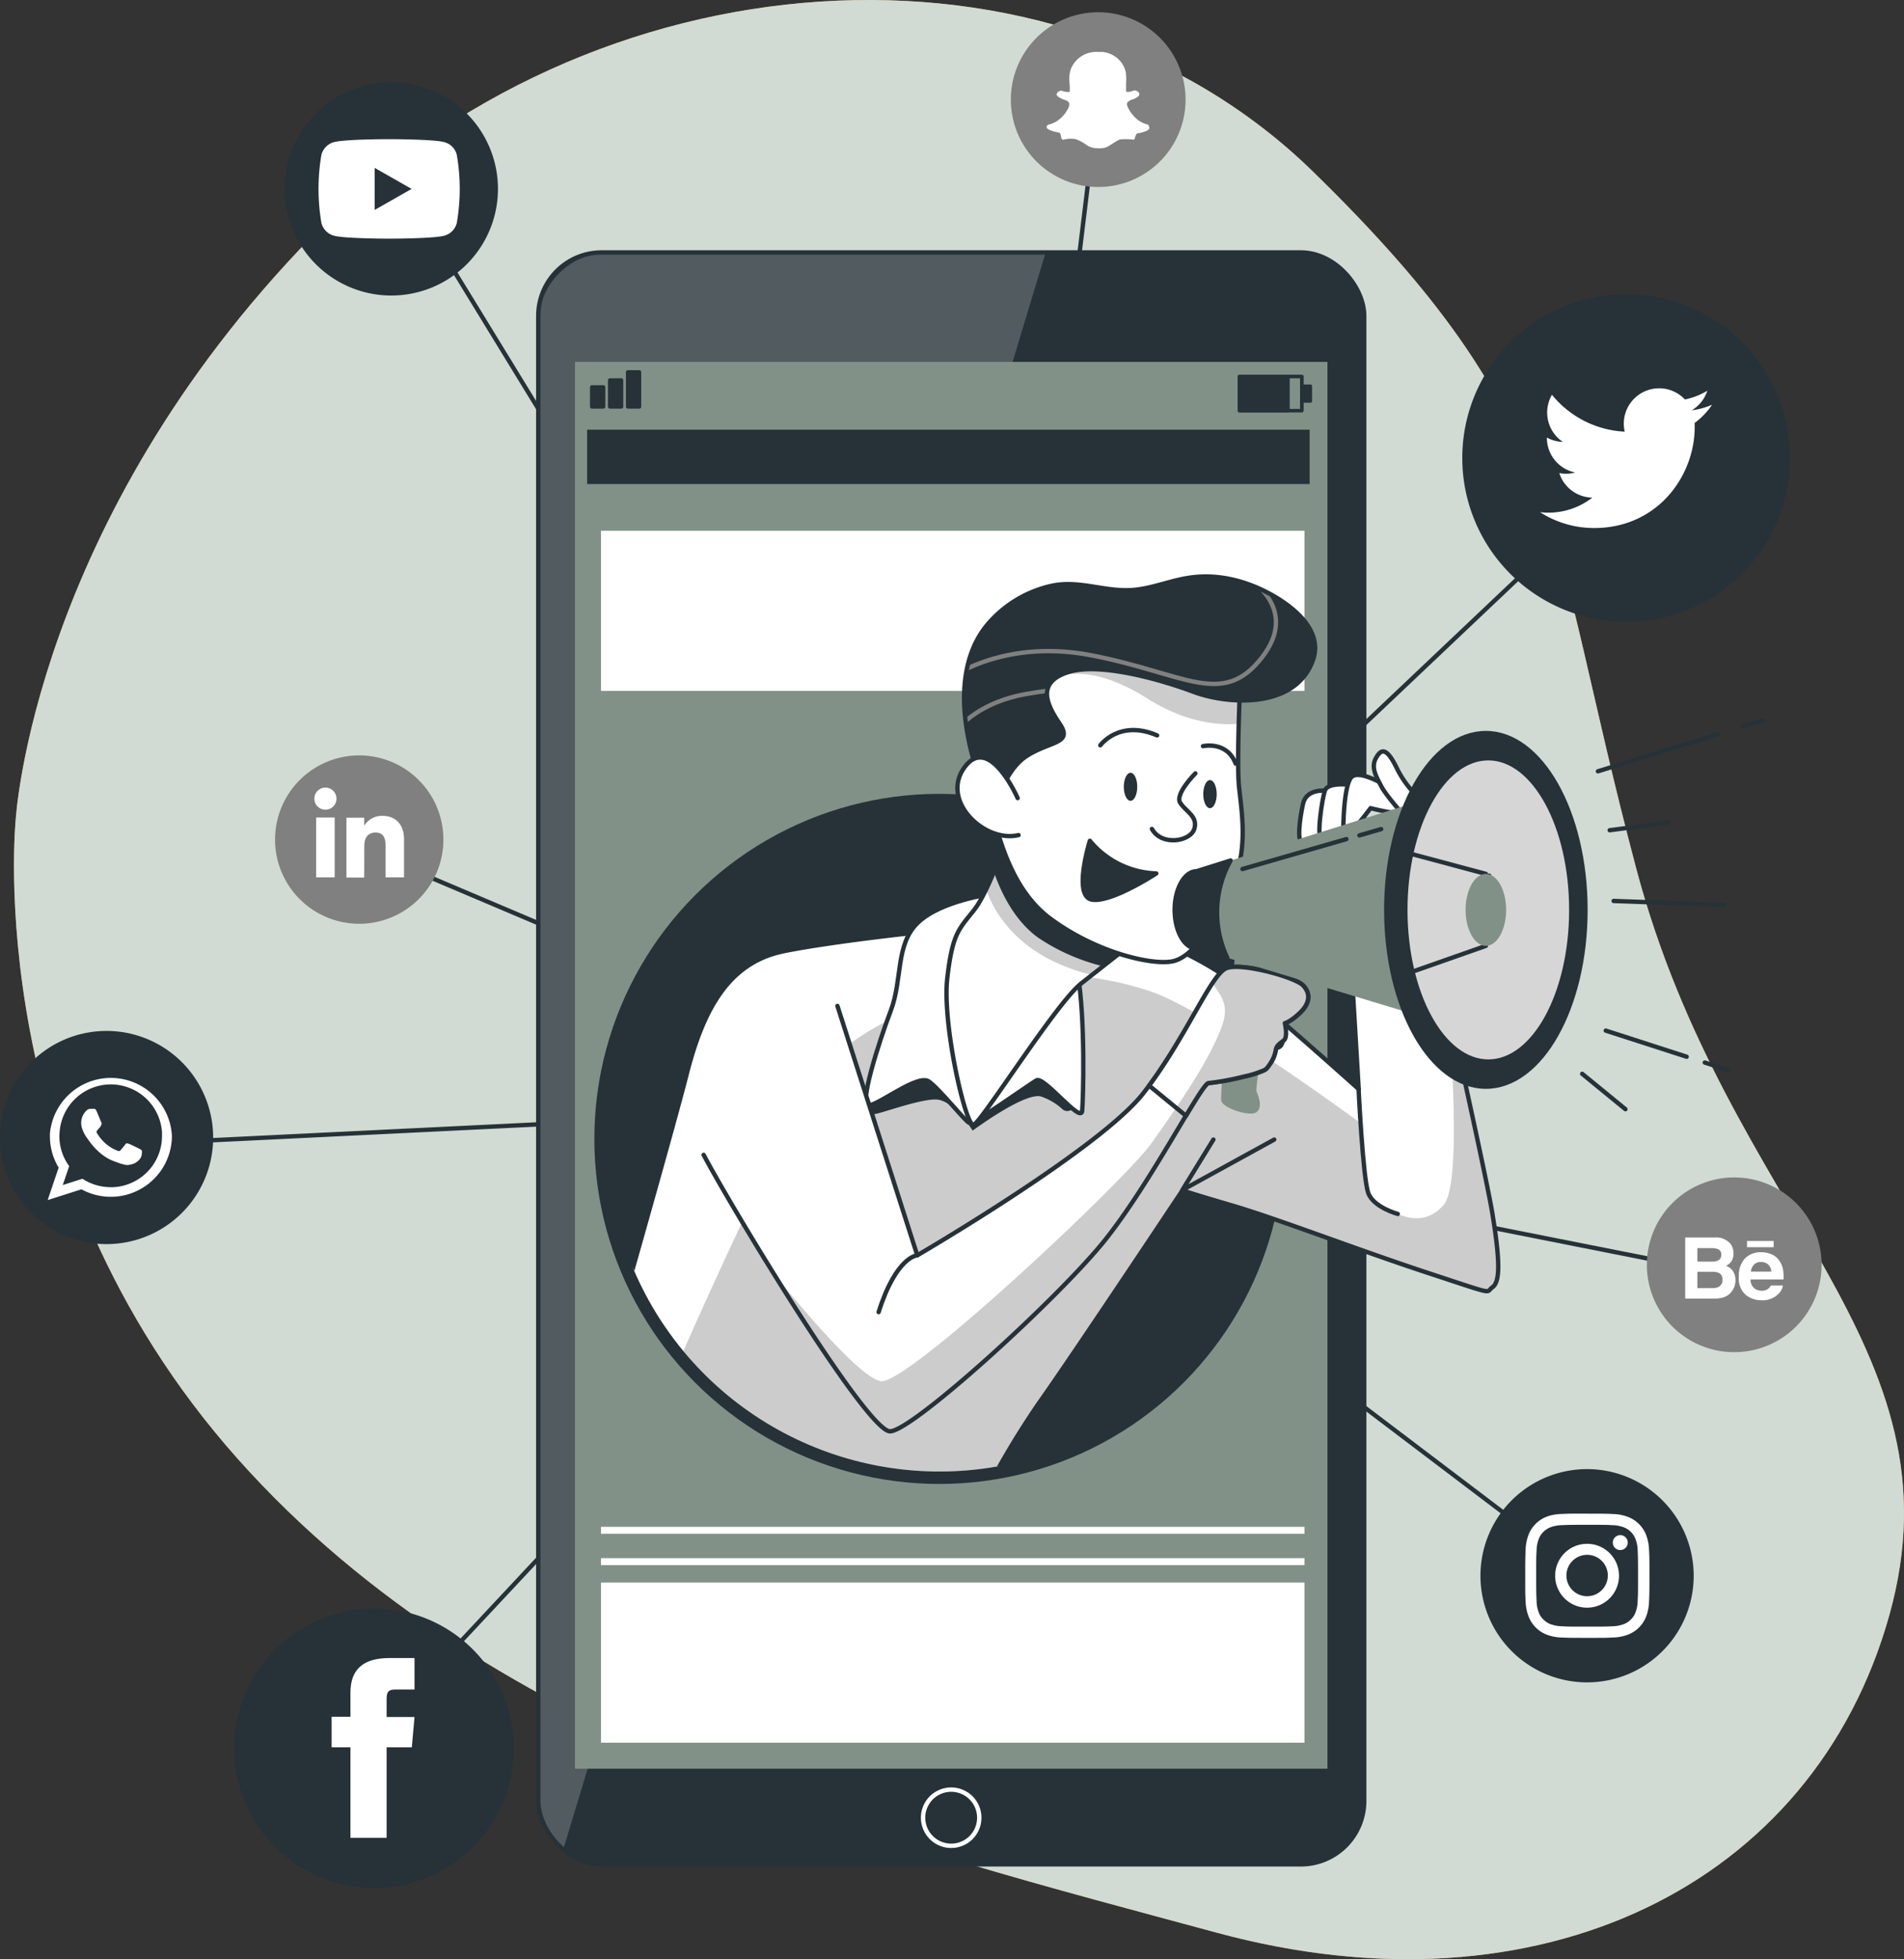<svg xmlns="http://www.w3.org/2000/svg" xmlns:xlink="http://www.w3.org/1999/xlink" id="Layer_1" data-name="Layer 1" viewBox="0 0 435.896 448.494"><rect x="0" y="0" width="435.896" height="448.494" fill="#333333" stroke="none"/><defs><style>.cls-1,.cls-12,.cls-14,.cls-24,.cls-4{fill:none;}.cls-2{fill:#cb8f49;}.cls-3{fill:#d1dbd3;}.cls-14,.cls-15,.cls-16,.cls-20,.cls-27,.cls-4,.cls-8{stroke:#263238;}.cls-12,.cls-14,.cls-15,.cls-16,.cls-20,.cls-24,.cls-27,.cls-4,.cls-8{stroke-linecap:round;stroke-linejoin:round;}.cls-15,.cls-16,.cls-5,.cls-8{fill:#263238;}.cls-11,.cls-20,.cls-6,.cls-7{fill:#fff;}.cls-6{fill-rule:evenodd;}.cls-9{fill:gray;}.cls-10{clip-path:url(#clip-path);}.cls-11,.cls-19{opacity:0.2;isolation:isolate;}.cls-12{stroke:#fff;}.cls-13{fill:#819187;}.cls-14{stroke-width:0.821px;}.cls-15{stroke-width:0.725px;}.cls-16{stroke-width:0.883px;}.cls-17{clip-path:url(#clip-path-2);}.cls-18{clip-path:url(#clip-path-3);}.cls-21{clip-path:url(#clip-path-4);}.cls-22{clip-path:url(#clip-path-5);}.cls-23{clip-path:url(#clip-path-6);}.cls-24{stroke:gray;}.cls-25{clip-path:url(#clip-path-7);}.cls-26{clip-path:url(#clip-path-8);}.cls-27{fill:#d6d6d6;}</style><clipPath id="clip-path" transform="translate(-31.91 -27.804)"><rect class="cls-1" x="155.14" y="85.59" width="189.09" height="369" rx="14.52"></rect></clipPath><clipPath id="clip-path-2" transform="translate(-31.91 -27.804)"><path class="cls-1" d="M438.67,153.27H237.31V213a76.14,76.14,0,1,0,70.75,121H438.67Z"></path></clipPath><clipPath id="clip-path-3" transform="translate(-31.91 -27.804)"><path class="cls-1" d="M164,363s21.08-73.4,25.06-89.09,10-25.9,22.42-28.39,35.35-4.8,35.35-4.8,19.93-2,34.37-1,27.65,8.72,34.62,14,27.15,23.41,27.15,23.41l-2.49-41.84,18.18,1.49s13.2,58.28,14.94,69,1.75,15.45,0,16.69,1.25,2-14.69-3.24-34.62-12.45-44.83-15.44-11.46-3.49-11.46-3.49-25,37.62-32.95,48.83a193.422,193.422,0,0,0-14.52,25"></path></clipPath><clipPath id="clip-path-4" transform="translate(-31.91 -27.804)"><path class="cls-1" d="M262.74,218.53S258.51,231.48,255,236s-5,5.23-6.22,15.69,4.23,34.12,6,33.62,18.93-27.89,24.66-32.38,11.71-9.21,11.71-9.21-13.95-4.24-18.68-10.21A133.394,133.394,0,0,1,262.74,218.53Z"></path></clipPath><clipPath id="clip-path-5" transform="translate(-31.91 -27.804)"><path class="cls-1" d="M315.79,185.41s-.74,16.69-.25,22.16,2.49,15-2,23.91-8.22,14.7-12.45,16.19-17.93-1.49-28.89-9.71-12.95-25.15-14.7-30.63.25-24.16,11.46-30.14a39.55,39.55,0,0,1,29.39-2.74C304.34,176.44,315.79,185.41,315.79,185.41Z"></path></clipPath><clipPath id="clip-path-6" transform="translate(-31.91 -27.804)"><path class="cls-1" d="M259.26,214.05s2.24-9.71,7.72-13.2,10.71-2.74,7.47-7.47-5-9.47,2-11.71,20.67,1.5,28.64,4.49,23.41,4,27.4-7.23c2.46-6.92-4.74-12.43-10-15.26-5.83-3.12-12.37-4.67-18.95-3.51-4,.69-7.81,2.26-11.81,2.66-6.77.69-12.74-2.45-19.49-.82a26.841,26.841,0,0,0-14.45,9C251.54,178.68,249.79,192.63,259.26,214.05Z"></path></clipPath><clipPath id="clip-path-7" transform="translate(-31.91 -27.804)"><path class="cls-1" d="M223.63,258.08l18.28,57.09s42-24.46,51.84-37.22,15.52-27.15,19-28.5,15.76,2,17.56,4,1.38,4.19-.8,6.25-3.42,2.35-3.42,2.35-.11,4.49-1.09,5.27-.75-.23-1,.77a7.769,7.769,0,0,1-1.15,3c-.72,1-1,1.52-1.69,1.79a22.926,22.926,0,0,1-4.45,1.38,58.623,58.623,0,0,1-8.18,1.5c-1.73.3-13,22.57-23.58,35.84s-44,43.7-49.25,43.86-36.09-50.78-42.7-63.29"></path></clipPath><clipPath id="clip-path-8" transform="translate(-31.91 -27.804)"><path class="cls-1" d="M316.71,274.24a22.926,22.926,0,0,0,4.45-1.38c.74-.27,1-.77,1.69-1.79a7.769,7.769,0,0,0,1.15-3c.22-1,.87-1.34,1.84-2.12s.22-3.92.22-3.92,1.24-.29,3.42-2.35,2.61-4.31.8-6.25-14.11-5.3-17.56-4S304.05,264,295,276.33l8.42,6.9c2.64-4.4,4.52-7.38,5.14-7.49A58.623,58.623,0,0,0,316.71,274.24Z"></path></clipPath></defs><g id="freepik--background-simple--inject-40"><path class="cls-2" d="M35.51,215.39s-8.29,80,50.8,146.34,150.48,88.55,224.2,108.51,136.62-10.71,153.94-72.7-37-92.1-57.92-170.82S391.59,124.71,332.41,67s-165-50.81-229,14.87S35.51,215.39,35.51,215.39Z" transform="translate(-31.91 -27.804)"></path><path class="cls-3" d="M35.51,215.39s-8.29,80,50.8,146.34,150.48,88.55,224.2,108.51,136.62-10.71,153.94-72.7-37-92.1-57.92-170.82S391.59,124.71,332.41,67s-165-50.81-229,14.87S35.51,215.39,35.51,215.39Z" transform="translate(-31.91 -27.804)"></path></g><g id="freepik--Icons--inject-40"><polyline class="cls-4" points="94.81 47.116 220.61 252.636 373.47 107.826"></polyline><polyline class="cls-4" points="28.67 261.986 220.61 252.636 80.92 193.396"></polyline><polyline class="cls-4" points="251.42 22.776 222.86 257.476 398.04 292.236"></polyline><polyline class="cls-4" points="83.84 398.906 220.61 252.636 362.49 360.146"></polyline><path class="cls-5" d="M56.31,263.8a24.4,24.4,0,1,0,24.4,24.4h0A24.43,24.43,0,0,0,56.31,263.8Z" transform="translate(-31.91 -27.804)"></path><path class="cls-6" d="M71.25,287.57a14,14,0,0,0-27.91-.25v.61a13.77,13.77,0,0,0,2,7.16l-2.52,7.43,7.74-2.46a14,14,0,0,0,20.71-12.13C71.26,287.81,71.26,287.69,71.25,287.57Zm-14,12a11.74,11.74,0,0,1-6.46-1.93l-4.51,1.44,1.47-4.33a11.5,11.5,0,0,1-2.24-6.83,10.56,10.56,0,0,1,.06-1.13A11.75,11.75,0,0,1,69,287v.91a11.72,11.72,0,0,1-11.71,11.67Z" transform="translate(-31.91 -27.804)"></path><path class="cls-6" d="M63.7,290.72c-.35-.17-2-1-2.35-1.1s-.54-.17-.77.17-.89,1.1-1.08,1.33-.4.25-.75.08A9.181,9.181,0,0,1,56,289.51a9.932,9.932,0,0,1-1.9-2.34c-.2-.34,0-.53.15-.7s.34-.39.51-.59l.13-.16a3.124,3.124,0,0,0,.21-.41.61.61,0,0,0,0-.59c-.09-.17-.77-1.85-1.06-2.53s-.57-.56-.77-.56h-.66a1.24,1.24,0,0,0-.91.42,3.8,3.8,0,0,0-1.2,2.84,4.192,4.192,0,0,0,.18,1.16,7.64,7.64,0,0,0,1.22,2.35c.17.22,2.37,3.77,5.85,5.13s3.48.91,4.11.85a3.44,3.44,0,0,0,2.31-1.62,2.91,2.91,0,0,0,.2-1.61A2.413,2.413,0,0,0,63.7,290.72Z" transform="translate(-31.91 -27.804)"></path><path class="cls-5" d="M121,46.64a24.41,24.41,0,0,0,0,48.81h0a24.41,24.41,0,1,0,.988-48.81Q121.494,46.63,121,46.64Z" transform="translate(-31.91 -27.804)"></path><path class="cls-7" d="M136.48,63.22a4,4,0,0,0-2.85-2.88c-2.53-.68-12.64-.68-12.64-.68s-10.11,0-12.63.68a4.06,4.06,0,0,0-2.86,2.88,46.09,46.09,0,0,0,0,15.66,4.08,4.08,0,0,0,2.86,2.88c2.52.68,12.63.68,12.63.68s10.11,0,12.64-.68a4.06,4.06,0,0,0,2.85-2.88A45.418,45.418,0,0,0,136.48,63.22Z" transform="translate(-31.91 -27.804)"></path><polygon class="cls-5" points="85.78 48.056 85.78 38.436 94.23 43.246 85.78 48.056"></polygon><path class="cls-5" d="M117.53,396a32,32,0,1,0,32,32A32,32,0,0,0,117.53,396Z" transform="translate(-31.91 -27.804)"></path><path class="cls-7" d="M112.14,448.52h8.28V427.79h5.77l.62-6.94h-6.39v-4c0-1.64.32-2.28,1.91-2.28h4.48v-7.21h-5.73c-6.16,0-8.94,2.72-8.94,7.91v5.53h-4.31v7h4.31Z" transform="translate(-31.91 -27.804)"></path><path class="cls-5" d="M395.26,364.11a24.41,24.41,0,1,0,24.4,24.42v-.02A24.43,24.43,0,0,0,395.26,364.11Z" transform="translate(-31.91 -27.804)"></path><path class="cls-7" d="M395.26,376.86c3.8,0,4.25,0,5.75.08a7.928,7.928,0,0,1,2.64.49,4.548,4.548,0,0,1,1.63,1.06,4.338,4.338,0,0,1,1.06,1.64,7.62,7.62,0,0,1,.49,2.64c.07,1.5.09,2,.09,5.74s0,4.25-.09,5.75a7.621,7.621,0,0,1-.49,2.64,4.23,4.23,0,0,1-1.06,1.63,4.449,4.449,0,0,1-1.63,1.07,7.93,7.93,0,0,1-2.64.49c-1.5.07-1.95.08-5.75.08s-4.25,0-5.75-.08a7.999,7.999,0,0,1-2.64-.49,4.449,4.449,0,0,1-1.63-1.07,4.23,4.23,0,0,1-1.06-1.63,7.621,7.621,0,0,1-.49-2.64c-.07-1.5-.09-1.95-.09-5.75s0-4.24.09-5.74a7.62,7.62,0,0,1,.49-2.64,4.339,4.339,0,0,1,1.06-1.64,4.548,4.548,0,0,1,1.63-1.06,7.997,7.997,0,0,1,2.64-.49c1.5-.07,1.95-.08,5.75-.08m0-2.56c-3.86,0-4.35,0-5.86.08a10.429,10.429,0,0,0-3.4.62,7.26,7.26,0,0,0-4.16,4.16,10.541,10.541,0,0,0-.66,3.45c-.07,1.52-.09,2-.09,5.86s0,4.35.09,5.87a10.541,10.541,0,0,0,.66,3.45A7.26,7.26,0,0,0,386,402a10.43,10.43,0,0,0,3.45.66c1.51.07,2,.08,5.86.08s4.35,0,5.86-.08a10.43,10.43,0,0,0,3.45-.66,7.26,7.26,0,0,0,4.16-4.16,10.541,10.541,0,0,0,.66-3.45c.07-1.52.09-2,.09-5.87s0-4.34-.09-5.86a10.541,10.541,0,0,0-.66-3.45,7.26,7.26,0,0,0-4.16-4.16,10.43,10.43,0,0,0-3.45-.66c-1.51-.07-2-.08-5.86-.08" transform="translate(-31.91 -27.804)"></path><path class="cls-7" d="M395.26,381.21a7.31,7.31,0,1,0,7.3,7.32v-.02a7.3,7.3,0,0,0-7.3-7.3m0,12a4.74,4.74,0,1,1,4.74-4.74h0a4.74,4.74,0,0,1-4.74,4.74" transform="translate(-31.91 -27.804)"></path><path class="cls-7" d="M404.56,380.92a1.71,1.71,0,1,1-1.72-1.7h.01a1.71,1.71,0,0,1,1.71,1.7" transform="translate(-31.91 -27.804)"></path><path class="cls-8" d="M404.18,169.64h0a37,37,0,0,1-37-37h0a37,37,0,0,1,37-37h0a37,37,0,0,1,37,37h0A37,37,0,0,1,404.18,169.64Z" transform="translate(-31.91 -27.804)"></path><path class="cls-7" d="M384.48,145.05a22.9,22.9,0,0,0,12.39,3.63c15,0,23.49-12.68,23-24.05a16.68,16.68,0,0,0,4-4.18,16.109,16.109,0,0,1-4.64,1.27,8.11,8.11,0,0,0,3.55-4.47,16.251,16.251,0,0,1-5.13,2,8.09,8.09,0,0,0-13.78,7.37,22.92,22.92,0,0,1-16.66-8.44,8.09,8.09,0,0,0,2.5,10.79,8.11,8.11,0,0,1-3.66-1,8.1,8.1,0,0,0,6.48,8,7.94,7.94,0,0,1-3.64.13,8.08,8.08,0,0,0,7.55,5.62A16.3,16.3,0,0,1,384.48,145.05Z" transform="translate(-31.91 -27.804)"></path><path class="cls-9" d="M114.15,200.73A19.27,19.27,0,1,0,133.42,220,19.27,19.27,0,0,0,114.15,200.73Z" transform="translate(-31.91 -27.804)"></path><rect class="cls-7" x="72.38" y="187.146" width="4.24" height="13.69"></rect><path class="cls-7" d="M106.39,213.16a2.53,2.53,0,1,0-2.51-2.55l0,.02a2.52,2.52,0,0,0,2.51,2.53Z" transform="translate(-31.91 -27.804)"></path><path class="cls-7" d="M115.31,221.46c0-1.93.88-3.07,2.58-3.07s2.3,1.1,2.3,3.07v7.18h4.22V220c0-3.66-2.08-5.44-5-5.44a4.76,4.76,0,0,0-4.12,2.27V215h-4.07v13.69h4.07Z" transform="translate(-31.91 -27.804)"></path><path class="cls-9" d="M428.94,337.34h0a20,20,0,0,1-20-20h0a20,20,0,0,1,20-20h0a20,20,0,0,1,20,20h0A20,20,0,0,1,428.94,337.34Z" transform="translate(-31.91 -27.804)"></path><path class="cls-7" d="M426,324.92a3.829,3.829,0,0,0,1.59-.7,3.911,3.911,0,0,0,1-1.11,4.06,4.06,0,0,0,.63-2.23,3.77,3.77,0,0,0-.55-2.06,3.12,3.12,0,0,0-1.62-1.24,3.339,3.339,0,0,0,1.07-.79,3.15,3.15,0,0,0,.65-2.07,3.569,3.569,0,0,0-.65-2.14,4.27,4.27,0,0,0-3.63-1.49h-6.78v14H424A9.51,9.51,0,0,0,426,324.92Zm-5.5-11.4h3.05a5.213,5.213,0,0,1,1.66.22,1.25,1.25,0,0,1,.75,1.29,1.34,1.34,0,0,1-.57,1.24,2.82,2.82,0,0,1-1.48.34H420.5Zm0,9.16v-3.74h3.45a3.48,3.48,0,0,1,1.4.23,1.52,1.52,0,0,1,.9,1.51,1.77,1.77,0,0,1-.93,1.75,3.351,3.351,0,0,1-1.42.25Z" transform="translate(-31.91 -27.804)"></path><path class="cls-7" d="M431.53,324.19a5.65,5.65,0,0,0,3.65,1.27,5,5,0,0,0,3.91-1.51,3.33,3.33,0,0,0,1-1.87h-2.77a2.27,2.27,0,0,1-.55.71,2.3,2.3,0,0,1-1.51.48,2.79,2.79,0,0,1-1.5-.39,2.49,2.49,0,0,1-1.08-2.19h7.55a12.995,12.995,0,0,0-.08-2.06,5.279,5.279,0,0,0-.83-2.15,4.249,4.249,0,0,0-1.79-1.53,5.999,5.999,0,0,0-2.44-.49,5,5,0,0,0-3.71,1.44A5.64,5.64,0,0,0,430,320,5,5,0,0,0,431.53,324.19Zm1.94-6.9a2.16,2.16,0,0,1,1.62-.59,2.41,2.41,0,0,1,1.61.56,2.27,2.27,0,0,1,.72,1.64h-4.67A2.8,2.8,0,0,1,433.47,317.29Z" transform="translate(-31.91 -27.804)"></path><rect class="cls-7" x="399.95" y="284.086" width="6.1" height="1.42"></rect><path class="cls-9" d="M283.33,70.61h0a20,20,0,0,1-20-20h0a20,20,0,0,1,20-20h0a20,20,0,0,1,20,20h0A20,20,0,0,1,283.33,70.61Z" transform="translate(-31.91 -27.804)"></path><path class="cls-6" d="M294.94,56.46h0a2.651,2.651,0,0,0-.75-.27h0a6.47,6.47,0,0,1-3.09-2.25,6.89,6.89,0,0,1-1.1-1.87h0a.9.9,0,0,1,0-.79h0a2.16,2.16,0,0,1,1.06-.67h0a4.161,4.161,0,0,0,1.43-.74h0a.771.771,0,0,0,.21-.27.239.239,0,0,0,0-.09.5.5,0,0,0,0-.38h0a1.131,1.131,0,0,0-.5-.48h0a1,1,0,0,0-.86-.08h0a4.347,4.347,0,0,1-.76.22h0a1.93,1.93,0,0,1-.87,0V48.6h0V46.97h0a15.135,15.135,0,0,0-.06-2.6h0a5.84,5.84,0,0,0-2.44-3.62,6.159,6.159,0,0,0-3-1.06h-1.07a6.26,6.26,0,0,0-6.06,3.88h0a7.14,7.14,0,0,0-.32,3.16h0a16.317,16.317,0,0,1,.05,2.08h0a2.93,2.93,0,0,1-1,0h0a3.519,3.519,0,0,1-.79-.22h0a1,1,0,0,0-.77.18h0a.79.79,0,0,0-.42.63v.06h0a.689.689,0,0,0,.26.42l.27.2h0a7.942,7.942,0,0,0,1.61.7h0a1.16,1.16,0,0,1,.72.68,1.999,1.999,0,0,1-.29,1.24h0a7.51,7.51,0,0,1-2.4,2.75,6.002,6.002,0,0,1-1.8.82h0a1.05,1.05,0,0,0-.64.37v.07a.53.53,0,0,0,.1.5.789.789,0,0,0,.27.21h0a6.379,6.379,0,0,0,1.65.58h0a4.999,4.999,0,0,1,1,.26l.11.28c.1.3.14.64.25,1a.31.31,0,0,0,.23.2.51.51,0,0,0,.39,0h0a6.421,6.421,0,0,1,2.61-.09h0a10.169,10.169,0,0,1,2.5,1.35h0a4.08,4.08,0,0,0,2,.72h0a12.987,12.987,0,0,0,1.66,0h0a3.09,3.09,0,0,0,1.31-.44h0c.89-.51,1.67-1.11,2.54-1.5h0a4.213,4.213,0,0,1,1-.11h0a12.855,12.855,0,0,1,2.15.1.09.09,0,0,0,.07,0,.4.4,0,0,0,.25-.13.379.379,0,0,0,.07-.15h0a.138.138,0,0,0,0-.06,2.941,2.941,0,0,1,.42-1,.58.58,0,0,1,.44-.14h0a7.459,7.459,0,0,0,1.7-.48h0a1.5,1.5,0,0,0,.69-.47h0a.49.49,0,0,0-.115-.683l-.025-.017Z" transform="translate(-31.91 -27.804)"></path></g><g id="freepik--Device--inject-40"><rect class="cls-5" x="123.23" y="57.786" width="189.09" height="369" rx="14.52"></rect><g class="cls-10"><path class="cls-11" d="M171.43,85.59a16.29,16.29,0,0,0-16.29,16.29h0V438.29a16.26,16.26,0,0,0,5.84,12.5L271.3,85.59Z" transform="translate(-31.91 -27.804)"></path><path class="cls-12" d="M256.1,443.91a6.43,6.43,0,1,0-6.43,6.43h.01a6.42,6.42,0,0,0,6.42-6.42Z" transform="translate(-31.91 -27.804)"></path></g><rect class="cls-4" x="123.23" y="57.786" width="189.09" height="369" rx="14.52"></rect><rect class="cls-13" x="131.63" y="82.846" width="172.27" height="322.04"></rect><circle class="cls-5" cx="215.06" cy="260.716" r="78.99"></circle><rect class="cls-7" x="137.59" y="121.496" width="161.05" height="36.67"></rect><rect class="cls-7" x="137.59" y="362.266" width="161.05" height="36.67"></rect><rect class="cls-7" x="137.59" y="349.516" width="161.05" height="1.59"></rect><rect class="cls-7" x="137.59" y="356.686" width="161.05" height="1.59"></rect><rect class="cls-14" x="283.76" y="86.186" width="14.28" height="7.83"></rect><rect class="cls-15" x="283.76" y="86.186" width="11.14" height="7.83"></rect><rect class="cls-15" x="298.01" y="88.376" width="2.01" height="3.45"></rect><rect class="cls-16" x="135.51" y="88.616" width="2.62" height="4.49"></rect><rect class="cls-16" x="139.63" y="87.036" width="2.62" height="6.07"></rect><rect class="cls-16" x="143.74" y="85.176" width="2.62" height="7.93"></rect><rect class="cls-5" x="134.41" y="98.366" width="165.42" height="12.44"></rect></g><g id="freepik--Character--inject-40"><g class="cls-17"><path class="cls-7" d="M164,363s21.08-73.4,25.06-89.09,10-25.9,22.42-28.39,35.35-4.8,35.35-4.8,19.93-2,34.37-1,27.65,8.72,34.62,14,27.15,23.41,27.15,23.41l-2.49-41.84,18.18,1.49s13.2,58.28,14.94,69,1.75,15.45,0,16.69,1.25,2-14.69-3.24-34.62-12.45-44.83-15.44-11.46-3.49-11.46-3.49-25,37.62-32.95,48.83a193.422,193.422,0,0,0-14.52,25" transform="translate(-31.91 -27.804)"></path><g class="cls-18"><path class="cls-19" d="M373.57,322.39c1.75-1.24,1.75-6,0-16.69-1-6.39-6.15-29.7-10.11-47.48,1.57,21,2.18,41.52-1,45.35-7,8.28-17.23-2.6-17.23-2.6l-1.95-16.14s-34.86-25.71-47.94-30.07-27-5.23-40.53-.87-24.84,8.72-33.12,17-37,74.52-37,74.52l-3.25,19.67L255.12,374a193.421,193.421,0,0,1,14.52-25c8-11.21,32.95-48.83,32.95-48.83s1.25.5,11.46,3.49,28.89,10.21,44.83,15.44S371.83,323.64,373.57,322.39Z" transform="translate(-31.91 -27.804)"></path></g><path class="cls-4" d="M164,363s21.08-73.4,25.06-89.09,10-25.9,22.42-28.39,35.35-4.8,35.35-4.8,19.93-2,34.37-1,27.65,8.72,34.62,14,27.15,23.41,27.15,23.41l-2.49-41.84,18.18,1.49s13.2,58.28,14.94,69,1.75,15.45,0,16.69,1.25,2-14.69-3.24-34.62-12.45-44.83-15.44-11.46-3.49-11.46-3.49-25,37.62-32.95,48.83a193.422,193.422,0,0,0-14.52,25" transform="translate(-31.91 -27.804)"></path><polyline class="cls-4" points="277.79 260.866 270.68 272.426 291.72 260.866"></polyline><path class="cls-20" d="M342.94,277.06s1,20.67,2.24,23.91,6.73,4.73,6.73,4.73" transform="translate(-31.91 -27.804)"></path><path class="cls-5" d="M233.19,276.43s-2.72,6.45-1.36,6.45,10.19-3.39,14.27-3.39,8.49,7.13,8.49,7.13,11.89-8.83,15.63-7.81a13.641,13.641,0,0,1,4.93,2.92,1.66,1.66,0,0,0,2.75-1.19c.07-1.83.13-4.33.13-7.51,0-7.47-6.45-27.85-18.34-28.87s-13.93,7.47-19,17.66S233.19,276.43,233.19,276.43Z" transform="translate(-31.91 -27.804)"></path><path class="cls-20" d="M258.76,232.48S247.3,234,242.07,239s-3.49,12.95-6.23,20.17-7.47,21.92-5,21.67,11.21-7.22,13.7-5.48,8.22,9,9.22,9.46,13.7-8.71,15.44-9.71,10.21,10,10.46,7,.75-20.67-1-31.38S264.49,232.73,258.76,232.48Z" transform="translate(-31.91 -27.804)"></path><path class="cls-7" d="M262.74,218.53S258.51,231.48,255,236s-5,5.23-6.22,15.69,4.23,34.12,6,33.62,18.93-27.89,24.66-32.38,11.71-9.21,11.71-9.21-13.95-4.24-18.68-10.21A133.394,133.394,0,0,1,262.74,218.53Z" transform="translate(-31.91 -27.804)"></path><g class="cls-21"><path class="cls-19" d="M281.91,251c4.85-3.81,9.23-7.27,9.23-7.27s-13.95-4.24-18.68-10.21a133.406,133.406,0,0,1-9.72-14.95,124.888,124.888,0,0,1-5.07,12.88C259.78,237.36,265.66,247,281.91,251Z" transform="translate(-31.91 -27.804)"></path><path class="cls-5" d="M272.46,233.48a133.406,133.406,0,0,1-9.72-14.95s-1.42,4.35-3.29,8.88c1.55,4.49,4.66,11.17,10.23,15.11A46.381,46.381,0,0,0,284.44,249l6.7-5.28S277.19,239.45,272.46,233.48Z" transform="translate(-31.91 -27.804)"></path></g><path class="cls-4" d="M262.74,218.53S258.51,231.48,255,236s-5,5.23-6.22,15.69,4.23,34.12,6,33.62,18.93-27.89,24.66-32.38,11.71-9.21,11.71-9.21-13.95-4.24-18.68-10.21A133.394,133.394,0,0,1,262.74,218.53Z" transform="translate(-31.91 -27.804)"></path><path class="cls-7" d="M315.79,185.41s-.74,16.69-.25,22.16,2.49,15-2,23.91-8.22,14.7-12.45,16.19-17.93-1.49-28.89-9.71-12.95-25.15-14.7-30.63.25-24.16,11.46-30.14a39.55,39.55,0,0,1,29.39-2.74C304.34,176.44,315.79,185.41,315.79,185.41Z" transform="translate(-31.91 -27.804)"></path><g class="cls-22"><path class="cls-19" d="M269,177.19a16.921,16.921,0,0,0-4.29,3.31l5.77,4.1s7.41-7.41,24,3.05c8.56,5.4,15.94,6.27,21.09,5.84.12-4.44.28-8.08.28-8.08s-11.45-9-17.43-11A39.55,39.55,0,0,0,269,177.19Z" transform="translate(-31.91 -27.804)"></path></g><path class="cls-4" d="M315.79,185.41s-.74,16.69-.25,22.16,2.49,15-2,23.91-8.22,14.7-12.45,16.19-17.93-1.49-28.89-9.71-12.95-25.15-14.7-30.63.25-24.16,11.46-30.14a39.55,39.55,0,0,1,29.39-2.74C304.34,176.44,315.79,185.41,315.79,185.41Z" transform="translate(-31.91 -27.804)"></path><path class="cls-5" d="M292.27,207.92c0,1.77-.69,3.21-1.54,3.21s-1.54-1.44-1.54-3.21.69-3.22,1.54-3.22S292.27,206.14,292.27,207.92Z" transform="translate(-31.91 -27.804)"></path><path class="cls-5" d="M310.46,209.59c0,1.78-.69,3.22-1.54,3.22s-1.54-1.44-1.54-3.22.69-3.21,1.54-3.21S310.46,207.82,310.46,209.59Z" transform="translate(-31.91 -27.804)"></path><path class="cls-4" d="M305.58,204.84s-4.73,4.73-3.49,6.72,4.14,3.11,3.24,6-7.47,4-9.71,0" transform="translate(-31.91 -27.804)"></path><path class="cls-8" d="M281.42,220.28a20.55,20.55,0,0,0,15.2,7.47s-10.22,6.72-14.7,6S281.42,220.28,281.42,220.28Z" transform="translate(-31.91 -27.804)"></path><path class="cls-4" d="M283.81,198.42s4.34-6,13-2.27" transform="translate(-31.91 -27.804)"></path><path class="cls-4" d="M307.32,198.61s5.48-1.26,7.47,4" transform="translate(-31.91 -27.804)"></path><path class="cls-5" d="M259.26,214.05s2.24-9.71,7.72-13.2,10.71-2.74,7.47-7.47-5-9.47,2-11.71,20.67,1.5,28.64,4.49,23.41,4,27.4-7.23c2.46-6.92-4.74-12.43-10-15.26-5.83-3.12-12.37-4.67-18.95-3.51-4,.69-7.81,2.26-11.81,2.66-6.77.69-12.74-2.45-19.49-.82a26.841,26.841,0,0,0-14.45,9C251.54,178.68,249.79,192.63,259.26,214.05Z" transform="translate(-31.91 -27.804)"></path><g class="cls-23"><path class="cls-24" d="M316.93,159.69s12.94,7,3.88,18.63-17.59,3.63-39.08-.51-34.16,6.47-34.16,6.47" transform="translate(-31.91 -27.804)"></path><path class="cls-24" d="M249.38,197s4.14-8,17.6-10.35,14.24-.26,14.24-.26" transform="translate(-31.91 -27.804)"></path></g><path class="cls-4" d="M259.26,214.05s2.24-9.71,7.72-13.2,10.71-2.74,7.47-7.47-5-9.47,2-11.71,20.67,1.5,28.64,4.49,23.41,4,27.4-7.23c2.46-6.92-4.74-12.43-10-15.26-5.83-3.12-12.37-4.67-18.95-3.51-4,.69-7.81,2.26-11.81,2.66-6.77.69-12.74-2.45-19.49-.82a26.841,26.841,0,0,0-14.45,9C251.54,178.68,249.79,192.63,259.26,214.05Z" transform="translate(-31.91 -27.804)"></path><path class="cls-20" d="M264.89,210.51s-6.46-14.79-12.15-7.09,4.62,17.44,12.36,15.55" transform="translate(-31.91 -27.804)"></path><path class="cls-20" d="M335.22,208.82s-4.23-.5-5,3-1.5,9,0,9,4.23-.74,5.23-3,2-9.22,2-9.22Z" transform="translate(-31.91 -27.804)"></path><path class="cls-20" d="M341.94,207.57s-6-1-6.72,1.25-1.74,10-1,10.21,5.23-1.74,5.23-1.74Z" transform="translate(-31.91 -27.804)"></path><path class="cls-20" d="M349.91,208.07s-7-4.48-8.71-2.24-1.75,11.46-1.75,11.46a3.81,3.81,0,0,0,3.49-1c1.25-1.49,2.74-3.48,2.74-3.48s5,1.24,5.73,1,2.49,0,2-2.49S349.91,208.07,349.91,208.07Z" transform="translate(-31.91 -27.804)"></path><path class="cls-20" d="M359.38,212.56a23.44,23.44,0,0,1-7.47-8.47c-2.49-5.23-3.74-5-5-2.74s.24,4.48,1.24,6.47,5.23,6.73,5.23,6.73Z" transform="translate(-31.91 -27.804)"></path><path class="cls-13" d="M314.58,247.4s-3.61,30.83-3.05,32.5,6.66,3.61,8.05,2.5.56-3.33,0-4.72,4.72-27.22,4.72-27.22Z" transform="translate(-31.91 -27.804)"></path><path class="cls-7" d="M223.63,258.08l18.28,57.09s42-24.46,51.84-37.22,15.52-27.15,19-28.5,15.76,2,17.56,4,1.38,4.19-.8,6.25-3.42,2.35-3.42,2.35-.11,4.49-1.09,5.27-.75-.23-1,.77a7.769,7.769,0,0,1-1.15,3c-.72,1-1,1.52-1.69,1.79a22.926,22.926,0,0,1-4.45,1.38,58.623,58.623,0,0,1-8.18,1.5c-1.73.3-13,22.57-23.58,35.84s-44,43.7-49.25,43.86-36.09-50.78-42.7-63.29" transform="translate(-31.91 -27.804)"></path><g class="cls-25"><path class="cls-19" d="M322.85,271.07a7.769,7.769,0,0,0,1.15-3c.22-1,0,0,1-.77s1.09-5.27,1.09-5.27,1.24-.29,3.42-2.35,2.61-4.31.8-6.25-14.11-5.3-17.56-4c-.9.35-2,1.6-3.2,3.48,1.83,3,4,4.83,2,10.07-3,8-10,18-16,26.5s-56,55.5-62,54.5c-4.9-.82-19.13-18-24.19-24.23,10.84,17.39,23.24,35.76,26.39,35.67,5.23-.16,38.69-30.58,49.25-43.86s21.8-35.56,23.53-35.82a58.623,58.623,0,0,0,8.18-1.5,22.926,22.926,0,0,0,4.45-1.38C321.9,272.59,322.13,272.09,322.85,271.07Z" transform="translate(-31.91 -27.804)"></path></g><path class="cls-4" d="M223.63,258.08l18.28,57.09s42-24.46,51.84-37.22,15.52-27.15,19-28.5,15.76,2,17.56,4,1.38,4.19-.8,6.25-3.42,2.35-3.42,2.35-.11,4.49-1.09,5.27-.75-.23-1,.77a7.769,7.769,0,0,1-1.15,3c-.72,1-1,1.52-1.69,1.79a22.926,22.926,0,0,1-4.45,1.38,58.623,58.623,0,0,1-8.18,1.5c-1.73.3-13,22.57-23.58,35.84s-44,43.7-49.25,43.86-36.09-50.78-42.7-63.29" transform="translate(-31.91 -27.804)"></path><path class="cls-4" d="M241.91,315.17s-4.79.2-8.85,13" transform="translate(-31.91 -27.804)"></path><path class="cls-7" d="M316.71,274.24a22.926,22.926,0,0,0,4.45-1.38c.74-.27,1-.77,1.69-1.79a7.769,7.769,0,0,0,1.15-3c.22-1,.87-1.34,1.84-2.12s.22-3.92.22-3.92,1.24-.29,3.42-2.35,2.61-4.31.8-6.25-14.11-5.3-17.56-4S304.05,264,295,276.33l8.42,6.9c2.64-4.4,4.52-7.38,5.14-7.49A58.623,58.623,0,0,0,316.71,274.24Z" transform="translate(-31.91 -27.804)"></path><g class="cls-26"><path class="cls-19" d="M322.85,271.07a7.769,7.769,0,0,0,1.15-3c.22-1,0,0,1-.77s1.09-5.27,1.09-5.27,1.24-.29,3.42-2.35,2.61-4.31.8-6.25-14.11-5.3-17.56-4c-.9.35-2,1.6-3.2,3.48,1.83,3,4,4.83,2,10.07-3,8-10,18-16,26.5s-56,55.5-62,54.5c-4.9-.82-19.13-18-24.19-24.23,10.84,17.39,23.24,35.76,26.39,35.67,5.23-.16,38.69-30.58,49.25-43.86s21.8-35.56,23.53-35.82a58.623,58.623,0,0,0,8.18-1.5,22.926,22.926,0,0,0,4.45-1.38C321.9,272.59,322.13,272.09,322.85,271.07Z" transform="translate(-31.91 -27.804)"></path></g><path class="cls-4" d="M316.71,274.24a22.926,22.926,0,0,0,4.45-1.38c.74-.27,1-.77,1.69-1.79a7.769,7.769,0,0,0,1.15-3c.22-1,.87-1.34,1.84-2.12s.22-3.92.22-3.92,1.24-.29,3.42-2.35,2.61-4.31.8-6.25-14.11-5.3-17.56-4S304.05,264,295,276.33l8.42,6.9c2.64-4.4,4.52-7.38,5.14-7.49A58.623,58.623,0,0,0,316.71,274.24Z" transform="translate(-31.91 -27.804)"></path><path class="cls-13" d="M305.83,227.25c-2.75,0-5,4-5,8.84s2.23,8.84,5,8.84l61,18.43V208.07Z" transform="translate(-31.91 -27.804)"></path><line class="cls-4" x1="308.24" y1="192.086" x2="284.44" y2="198.936"></line><line class="cls-4" x1="316.2" y1="189.796" x2="311.22" y2="191.236"></line><path class="cls-8" d="M313.64,224.79l-7.81,2.46c-2.75,0-5,4-5,8.84s2.23,8.84,5,8.84l7.05,2.13A24.32,24.32,0,0,1,313.64,224.79Z" transform="translate(-31.91 -27.804)"></path><ellipse class="cls-27" cx="340.17" cy="208.286" rx="20.92" ry="37.13"></ellipse><polyline class="cls-27" points="340.17 200.046 320.24 194.716 318.5 208.916 320.74 223.356 340.17 216.526 340.92 200.446"></polyline><path class="cls-8" d="M372.08,195.62c-12.59,0-22.8,18.12-22.8,40.47s10.21,40.47,22.8,40.47,22.8-18.12,22.8-40.47S384.67,195.62,372.08,195.62Zm.56,75.2c-10.49,0-19-15.55-19-34.73s8.51-34.72,19-34.72,19,15.54,19,34.72-8.5,34.73-19,34.73Z" transform="translate(-31.91 -27.804)"></path><ellipse class="cls-13" cx="340.17" cy="208.286" rx="4.64" ry="8.24"></ellipse><line class="cls-4" x1="398.97" y1="166.306" x2="403.6" y2="164.866"></line><line class="cls-4" x1="365.82" y1="176.566" x2="393.26" y2="168.066"></line><line class="cls-4" x1="369.42" y1="206.246" x2="394.6" y2="207.146"></line><line class="cls-4" x1="390.28" y1="243.236" x2="395.5" y2="244.916"></line><line class="cls-4" x1="367.62" y1="235.926" x2="386.14" y2="241.906"></line><line class="cls-4" x1="368.52" y1="190.056" x2="382.01" y2="188.256"></line><line class="cls-4" x1="362.22" y1="245.816" x2="372.12" y2="253.916"></line></g></g></svg>